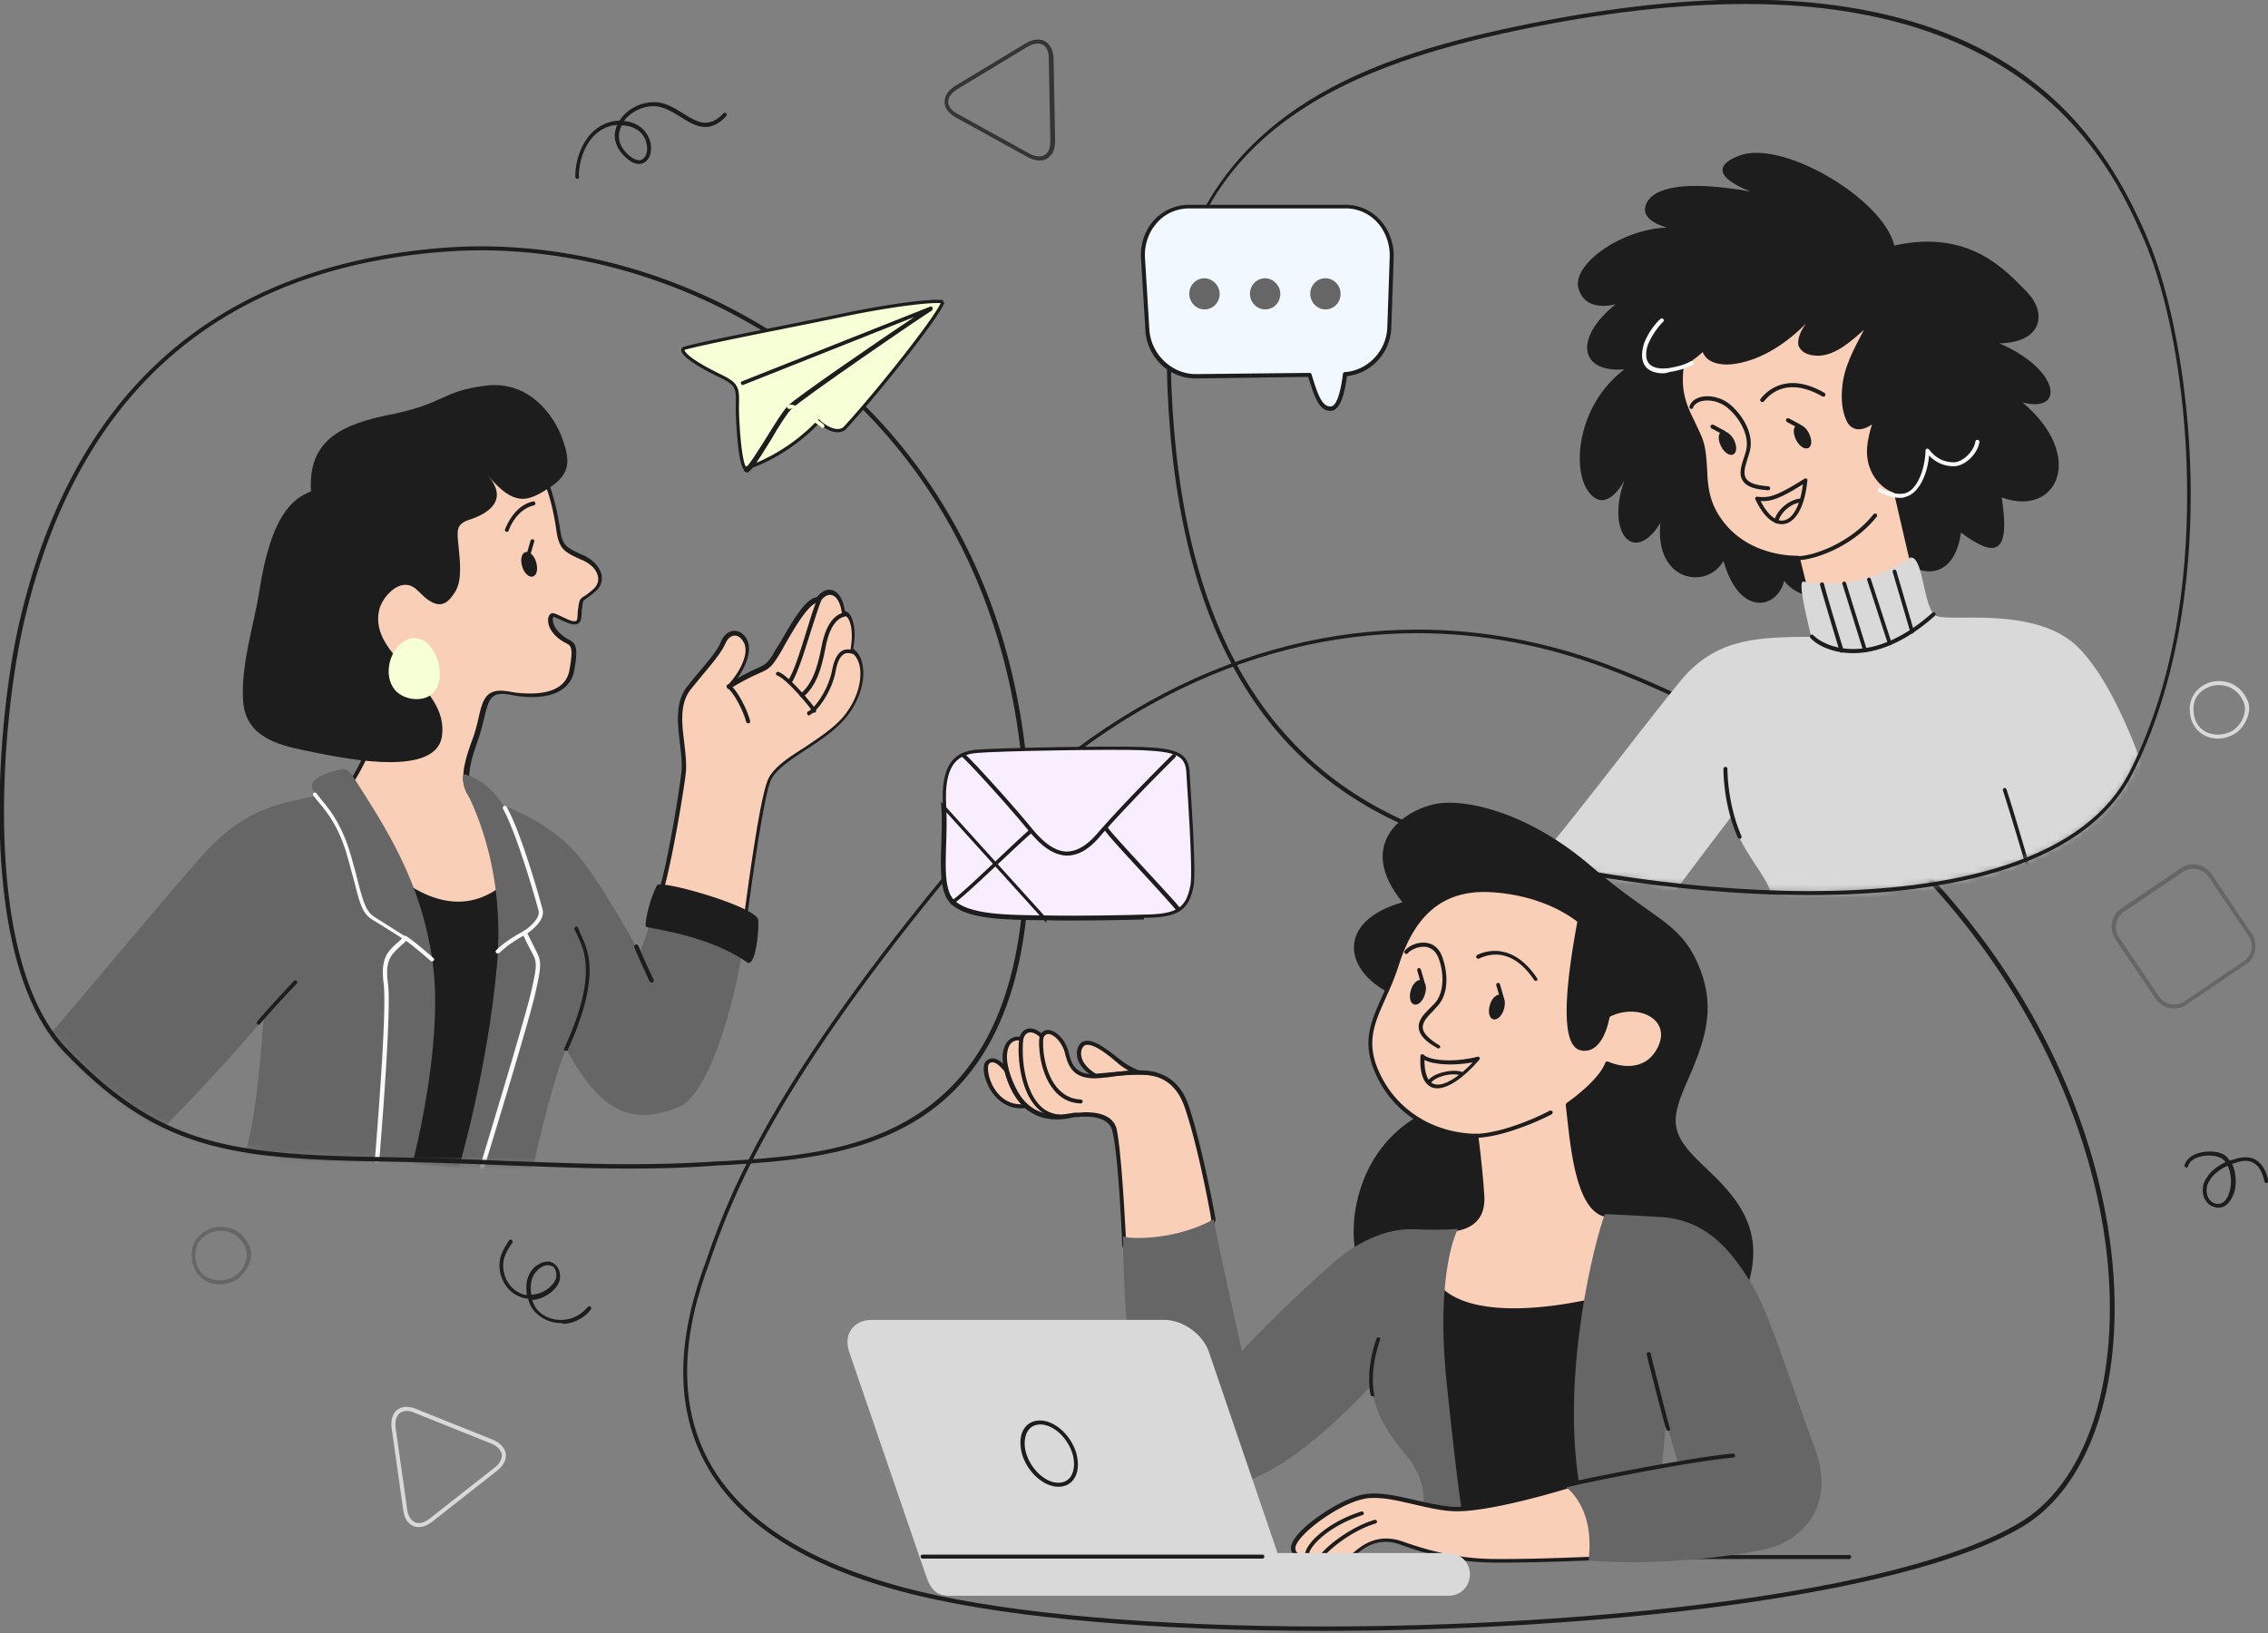 <svg xmlns="http://www.w3.org/2000/svg" width="350" height="252" fill="none"><rect width="100%" height="100%" fill="#808080" stroke="none"/><g clip-path="url(#a)"><path fill="#1D1D1D" d="M342.36 186.367c-.123 0-.308 0-.431-.062-.801-.123-1.417-.677-1.786-1.478-.37-.986-.247-2.218.369-3.019.493-.924 1.664-1.91 2.957-2.465-.246-.308-.554-.616-.985-.739-.863-.369-2.403-.431-3.635.123-.616.308-1.048.678-1.171 1.233-.061.184-.246.246-.369.184-.185-.061-.247-.246-.185-.369.246-.678.739-1.232 1.54-1.602 1.17-.555 2.957-.616 4.128-.185.554.185.985.616 1.293 1.109.247-.062.432-.123.678-.185 1.294-.431 2.465-.431 3.327.062.924.554 1.602 1.602 1.972 3.204.061.184-.062.308-.247.369-.185.062-.308-.061-.37-.246-.308-1.417-.862-2.403-1.663-2.834-.739-.432-1.663-.432-2.834 0-.185.061-.308.061-.493.123.616 1.294.739 3.08.308 4.497-.554 1.479-1.355 2.28-2.403 2.28Zm1.417-6.469c-1.17.493-2.341 1.417-2.772 2.28-.493.677-.616 1.663-.308 2.464.185.431.554.986 1.294 1.109 1.294.246 1.848-1.109 2.033-1.725.431-1.356.308-2.957-.247-4.128ZM86.56 204.172c-1.54 0-2.896-.616-4.005-1.725a4.58 4.58 0 0 1-1.047-2.033c-.8-.062-1.54-.37-2.218-.801-1.17-.801-1.971-2.157-2.156-3.635-.247-1.848.431-3.019 1.417-4.559.123-.123.308-.185.431-.062s.185.308.062.431c-.986 1.479-1.54 2.465-1.356 4.128.185 1.356.863 2.526 1.91 3.266.555.369 1.11.616 1.725.677a6.693 6.693 0 0 1 0-2.218c.308-1.293 1.048-2.279 2.28-2.772.74-.308 1.478-.247 2.033.246.616.493.924 1.417.74 2.403-.309 1.294-1.788 2.526-3.39 2.957-.307.062-.554.124-.862.124.185.616.493 1.17.863 1.601.985 1.048 2.34 1.541 3.82 1.479 1.54-.062 2.895-.801 3.88-1.972.124-.123.309-.184.432-.061s.185.308.062.431a5.741 5.741 0 0 1-4.313 2.218c-.123-.123-.185-.123-.308-.123Zm-2.033-8.933c-.185 0-.431.061-.616.123-1.232.554-1.725 1.602-1.91 2.341a5.984 5.984 0 0 0 0 2.095c.308 0 .554-.062.862-.124 1.356-.308 2.65-1.417 2.958-2.464.123-.739-.062-1.417-.493-1.787-.247-.061-.493-.184-.801-.184ZM89.086 27.6c-.184 0-.308-.122-.308-.307 0-2.65.986-5.237 2.65-6.9 1.17-1.11 2.587-1.726 4.189-1.787 1.232-1.972 3.82-3.142 6.161-2.773 1.355.247 2.526.986 3.635 1.664 2.094 1.294 3.881 2.464 6.222 0a.298.298 0 0 1 .431 0 .297.297 0 0 1 0 .431c-2.649 2.834-4.867 1.479-7.023.123-1.109-.677-2.218-1.355-3.45-1.601-1.91-.308-4.128.616-5.298 2.218 2.464.246 3.696 1.786 4.066 3.265.308 1.355-.062 2.649-.924 3.142-.493.308-1.602.554-3.142-1.047-1.417-1.418-1.787-3.143-1.048-4.744-1.293.061-2.464.616-3.45 1.54-1.54 1.478-2.464 3.943-2.464 6.407.061.247-.062.37-.247.37Zm6.9-8.255s0 .062-.061.062c-.74 1.478-.493 2.957.8 4.25.925.925 1.85 1.295 2.404.925.616-.37.924-1.417.616-2.464-.062-.616-.801-2.65-3.758-2.773Z"/><path fill="#D9D9D9" d="M342.299 113.977c-2.157 0-3.82-1.355-4.251-3.388-.37-1.849.185-3.081.801-3.82a4.597 4.597 0 0 1 3.573-1.664c1.971 0 3.635 1.109 4.436 3.019.369.863.308 1.91-.185 2.958-.493 1.17-1.479 2.156-2.588 2.525-.554.247-1.17.37-1.786.37Zm.123-8.255c-1.232 0-2.403.554-3.142 1.417-.739.862-.924 2.033-.678 3.326.37 1.787 1.787 2.896 3.697 2.896.554 0 1.109-.123 1.602-.308.924-.308 1.786-1.171 2.217-2.218.37-.862.432-1.787.124-2.464-.678-1.664-2.095-2.649-3.82-2.649Z"/><path fill="#666" d="M33.946 198.196c-2.156 0-3.82-1.355-4.25-3.389-.37-1.848.184-3.08.8-3.819a4.595 4.595 0 0 1 3.573-1.664c1.972 0 3.635 1.109 4.436 3.019.37.863.308 1.91-.185 2.957-.554 1.171-1.478 2.157-2.587 2.526a4.41 4.41 0 0 1-1.787.37Zm.123-8.256c-1.232 0-2.402.555-3.142 1.417-.739.863-.924 2.033-.677 3.327.37 1.787 1.786 2.896 3.696 2.896.555 0 1.11-.123 1.602-.308.924-.308 1.787-1.171 2.218-2.218.37-.863.431-1.787.123-2.464-.678-1.664-2.095-2.65-3.82-2.65ZM335.522 155.625c-1.171 0-2.218-.555-2.896-1.541l-6.161-9.118c-.492-.739-.677-1.663-.554-2.587.185-.924.678-1.725 1.479-2.218l9.118-6.161c.554-.37 1.232-.616 1.91-.616 1.17 0 2.218.554 2.895 1.54l6.161 9.118c1.047 1.602.678 3.758-.924 4.806l-9.118 6.161c-.493.431-1.171.616-1.91.616Zm2.957-21.564c-.554 0-1.109.185-1.602.493l-9.118 6.161c-.616.432-1.047 1.048-1.17 1.787a3 3 0 0 0 .431 2.156l6.161 9.118a2.813 2.813 0 0 0 2.341 1.233c.554 0 1.109-.185 1.602-.493l9.118-6.161c1.294-.863 1.663-2.649.739-3.943l-6.161-9.118c-.554-.74-1.417-1.233-2.341-1.233Z"/><path fill="#D9D9D9" d="M64.627 235.655c-1.232 0-2.218-.986-2.403-2.65l-1.787-12.629c-.123-1.048.062-1.91.555-2.526.678-.801 1.91-.986 3.203-.432l11.83 4.744c1.17.493 1.848 1.232 2.032 2.157.124.924-.37 1.848-1.355 2.649l-10.042 7.886c-.616.493-1.355.801-2.033.801Zm-1.848-17.929c-.555 0-.986.185-1.294.555-.37.431-.555 1.17-.432 2.033l1.787 12.63c.185 1.294.863 2.094 1.787 2.094.554 0 1.109-.246 1.663-.677l10.042-7.886c.801-.616 1.171-1.356 1.11-2.033-.124-.678-.678-1.294-1.602-1.664l-11.83-4.744c-.43-.184-.862-.308-1.232-.308Z"/><path fill="#353535" d="M160.43 24.767c-.555 0-1.171-.185-1.787-.493l-11.151-6.16c-1.109-.617-1.725-1.48-1.725-2.403 0-.925.554-1.787 1.663-2.465l10.905-6.592c.616-.37 1.232-.554 1.848-.554 1.417 0 2.341 1.17 2.403 2.895l.246 12.753c0 .986-.246 1.848-.801 2.341-.431.493-.985.678-1.601.678Zm-.309-18.051c-.492 0-.985.185-1.54.493L147.676 13.8c-.862.554-1.355 1.232-1.355 1.91 0 .677.493 1.355 1.417 1.848l11.151 6.16c1.048.555 2.033.555 2.588 0 .431-.43.616-1.108.616-1.91l-.246-12.752c.061-1.417-.617-2.341-1.726-2.341Z"/><path fill="#1D1D1D" d="M204.295 251.672c-25.506 0-47.623-1.91-62.286-5.36-16.696-3.943-27.848-10.781-33.084-20.392-4.436-8.071-4.621-17.99-.616-29.511.123-.431.308-.862.492-1.355 3.142-9.118 8.995-26.061 36.843-59.822 20.207-24.582 46.206-38.075 73.129-38.075 9.919 0 19.777 1.849 29.326 5.422 23.781 8.995 43.681 23.473 57.481 41.832 11.644 15.464 18.914 33.515 20.454 50.889 1.664 18.729-3.696 34.193-13.923 40.292-18.668 11.09-67.585 16.08-107.816 16.08Zm14.417-153.96c-26.739 0-52.553 13.43-72.637 37.828-27.724 33.7-33.577 50.58-36.719 59.637-.185.493-.308.924-.493 1.355-3.943 11.336-3.758 21.071.555 29.018 5.175 9.426 16.141 16.142 32.652 20.085 14.602 3.45 36.719 5.36 62.102 5.36 40.169 0 88.963-4.929 107.507-16.019 10.043-5.976 15.279-21.193 13.616-39.737-2.649-30.004-24.582-72.083-77.566-92.167-9.364-3.512-19.16-5.36-29.017-5.36Z"/><mask id="b" width="159" height="143" x="0" y="38" maskUnits="userSpaceOnUse" style="mask-type:luminance"><path fill="#fff" d="M3.327 96.233c-3.08 13.554-7.147 51.259 6.715 65.737 13.8 14.478 24.274 16.511 47.932 16.942 23.658.432 35.425 1.787 52.86.678 17.374-1.109 44.605-1.725 47.501-41.031 5.236-70.974-48.055-103.688-90.873-99.93C24.582 42.45 9.18 70.666 3.327 96.233Z"/></mask><g mask="url(#b)"><path fill="#FACFB8" d="M83.232 72.33c1.232 2.033 2.218 5.544 2.773 9.487.37 2.711 1.109 3.02 3.82 4.251 2.649 1.233 3.265 3.574 1.848 4.93-2.095 1.909-2.033.862-2.341 3.018-.185 1.417.184 2.587-1.725 1.971-.74-.246-2.342-1.17-2.526-.985-.678.493-.493 2.464 2.094 3.943.924.554 1.725.493.863 4.682-.74 3.696-5.175 4.251-9.611 3.45-4.436-.863-3.512 2.526-5.237 7.27s-2.033 7.455.431 9.426c2.403 2.033 4.375 11.644 4.066 13.985-.246 2.341-8.625 7.208-15.71-.677-3.82-5.36-8.194-15.649-8.194-15.649s4.498-6.284 4.436-12.384c-.062-6.099-2.65-29.079 5.791-35.61 8.44-6.53 18.421-2.71 19.222-1.108Z"/><path fill="#1D1D1D" d="M70.665 141.639c-2.28 0-5.668-.739-8.934-4.436-3.82-5.36-8.194-15.587-8.255-15.71-.062-.123 0-.185.061-.308.062-.061 4.436-6.284 4.375-12.198 0-.863-.062-2.034-.124-3.451-.43-8.686-1.355-26.738 6.038-32.467 4.005-3.08 8.132-3.697 10.905-3.697 4.497 0 8.255 1.663 8.871 2.772 1.171 1.972 2.218 5.484 2.834 9.55.37 2.526.925 2.772 3.45 3.943l.185.061c1.54.74 2.526 1.849 2.773 3.08.123.863-.123 1.726-.801 2.342-.74.678-1.232.986-1.54 1.232-.555.37-.555.37-.678 1.602-.062.247-.062.493-.062.74-.061.985-.123 2.094-2.033 1.478-.308-.123-.74-.308-1.17-.493-.37-.185-.925-.431-1.11-.493-.123.123-.184.37-.123.616.062.74.678 1.848 2.218 2.773.062.061.185.061.247.123.986.554 1.54.986.8 4.867-.492 2.588-2.833 4.005-6.53 4.005a16.78 16.78 0 0 1-3.388-.37c-.431-.062-.801-.123-1.17-.123-1.788 0-2.157 1.109-2.773 3.696a39.682 39.682 0 0 1-.986 3.512c-1.848 5.052-1.787 7.331.308 9.118 2.526 2.095 4.498 11.767 4.19 14.232-.432 1.663-3.574 4.004-7.578 4.004Zm-16.573-20.207c.554 1.293 4.559 10.535 8.07 15.402 3.143 3.45 6.346 4.189 8.503 4.189 3.696 0 6.592-2.156 6.715-3.388.246-2.28-1.725-11.768-4.005-13.677-2.649-2.218-2.218-5.114-.493-9.796.493-1.294.74-2.403.986-3.45.555-2.403.986-4.128 3.389-4.128.37 0 .8.061 1.293.123 1.171.246 2.28.308 3.327.308 2.403 0 5.422-.616 5.977-3.512.677-3.635.246-3.881-.493-4.25-.062-.062-.185-.062-.247-.124-1.54-.862-2.464-2.095-2.526-3.265-.061-.493.123-.986.431-1.17.247-.186.74 0 1.725.492.432.185.801.37 1.11.493.308.123.554.185.8.185.37 0 .432-.123.493-1.047 0-.247 0-.493.062-.801.185-1.417.246-1.602.986-2.034.308-.184.739-.492 1.478-1.17.493-.493.74-1.109.616-1.787-.184-1.047-1.047-1.971-2.402-2.587l-.185-.062c-2.526-1.17-3.389-1.54-3.82-4.374-.555-4.066-1.602-7.455-2.772-9.365-.37-.739-3.697-2.464-8.318-2.464-2.71 0-6.715.616-10.535 3.573-7.146 5.545-6.222 23.35-5.791 31.914.062 1.417.123 2.587.123 3.45 0 5.606-3.82 11.336-4.497 12.322Z"/><path fill="#1D1D1D" d="M57.974 178.913c1.54.677 16.264 1.478 16.264 1.478s6.47-20.639 3.82-44.235c-5.36 4.682-11.398 3.573-17.374-1.355 3.759 11.582 1.972 35.425-2.71 44.112ZM80.584 87.423c.308 1.047 1.047 1.725 1.663 1.54.616-.184.801-1.17.493-2.218-.308-1.047-1.047-1.725-1.663-1.54-.616.185-.801 1.17-.493 2.218Z"/><path fill="#1D1D1D" d="M81.57 85.698h-.062c-.185-.061-.247-.246-.185-.37l.554-1.91c.062-.184.247-.246.37-.184.185.062.246.247.185.37l-.555 1.91c0 .123-.123.184-.308.184Z"/><path fill="#666" d="M66.784 148.601c-1.726-12.692-7.394-21.071-12.384-28.895-.74-1.17-1.478-1.047-1.786-.986-2.403.493-5.052 1.602-4.375 3.081.123.308.37.616.678.986-1.047.184-2.28.492-3.758.8-5.545 1.233-8.995 3.451-12.507 6.901-3.45 3.45-21.132 24.89-25.999 30.311 6.47 12.507 17.559 14.293 17.559 14.293s10.165-10.227 16.511-17.989c-.246 1.54-.986 16.08-3.204 21.748 3.943 2.279 14.91 2.156 20.947 1.909.986.925 4.867.062 4.867.062s5.237-19.099 3.45-32.221Z"/><path fill="#1D1D1D" d="M47.993 75.841c-2.896 1.109-6.161 3.758-7.948 15.217-.863 5.545-2.896 11.46-2.526 17.128.37 5.298 4.929 6.715 9.611 7.639 4.128.801 20.084 4.621 21.07-2.218 1.17-8.009-11.459-12.075-9.672-19.53.37-1.54 1.91-3.388 3.45-3.758 1.971-.431 2.587 1.232 4.128 2.28 1.91 1.293 3.018.554 4.189-1.356 1.047-1.786.678-4.682.493-6.715-.247-2.65-.555-3.635 1.787-4.374 3.141-1.048 5.79-3.142 2.772-6.716 4.005 4.744 6.038 4.005 9.303 1.91 3.265-2.095 3.45-4.004 2.156-7.578-1.232-3.573-5.113-9.118-11.89-8.255-6.777.862-6.1 2.649-14.232 4.374-8.01 1.54-13.184 4.004-12.691 11.952Z"/><path fill="#1D1D1D" d="M78.243 82.064h-.123c-.185-.062-.246-.247-.185-.37.247-.616 1.479-3.697 4.313-4.313.185-.061.308.062.37.247.061.184-.062.308-.247.37-2.526.554-3.697 3.326-3.881 3.88 0 .124-.123.186-.247.186Z"/><path fill="#F9F9F9" d="M58.035 180.576c-.185 0-.308-.185-.308-.308 0-.247.061-.986.184-2.034.493-6.222 1.787-22.672 1.294-26.43-.493-3.943.555-4.928 2.218-6.407.185-.185.431-.37.616-.616-.8-.493-2.895-1.848-4.436-2.773-1.663-.985-2.033-2.402-2.957-6.037-.308-1.109-.616-2.341-1.047-3.82-1.294-4.621-3.204-6.9-4.436-8.379a57.547 57.547 0 0 1-.8-.985c-.124-.124-.063-.309.06-.432.124-.123.309-.061.432.062.185.308.493.616.74.986 1.293 1.54 3.203 3.881 4.558 8.625.432 1.54.801 2.834 1.048 3.881.924 3.512 1.294 4.806 2.71 5.668 1.972 1.232 4.744 3.019 4.806 3.019.062.062.123.123.123.246 0 .124 0 .185-.061.247-.309.308-.617.616-.925.862-1.601 1.479-2.464 2.28-1.971 5.915.493 3.82-.801 20.331-1.294 26.553-.061 1.048-.123 1.787-.185 2.033-.061 0-.185.124-.37.124Z"/><path fill="#666" d="m101.1 140.222-2.341 6.9s-5.545-10.165-9.119-14.601c-3.326-4.189-8.132-6.777-11.952-8.194-2.587-4.251-6.16-4.867-6.16-4.867s-.309.986.246 2.279c.554 1.294 6.284 11.213 4.928 27.047-1.355 15.833-5.914 31.544-5.914 31.544h3.45s0-.062.062-.247c2.587.308 7.886.863 8.07-.308.247-1.54 3.204-14.047 4.99-17.928 5.36 9.919 10.29 11.952 17.498 8.933 5.113-2.156 9.364-19.407 9.919-26.184.123-.123-13.677-4.374-13.677-4.374Z"/><path fill="#F9F9F9" d="M74.238 180.699h-.061c-.185-.062-.247-.247-.185-.37.061-.246 6.9-22.672 7.886-26.923 1.047-4.436.986-4.929.308-6.222a60.483 60.483 0 0 1-1.54-3.081c-.062-.123 0-.308.123-.369.74-.493 2.649-1.972 2.341-3.204-.74-2.772-3.45-12.014-5.422-15.587l-.061-.123a.326.326 0 0 1 .123-.432.326.326 0 0 1 .431.124l.062.123c2.033 3.573 4.744 12.876 5.483 15.71.431 1.664-1.663 3.204-2.341 3.697l1.417 2.834c.8 1.54.74 2.279-.247 6.653-.985 4.313-7.824 26.739-7.947 26.985-.123.062-.246.185-.37.185Z"/><path fill="#1D1D1D" d="M87.361 162.155h-.123c-.185-.061-.246-.246-.123-.431 4.99-10.966 3.142-14.909 2.033-17.25-.185-.432-.37-.74-.493-1.109-.061-.185.062-.308.185-.37.185-.062.308.062.37.185.123.308.246.677.43 1.047 1.171 2.464 3.081 6.592-2.032 17.805 0 .062-.124.123-.247.123ZM100.545 151.62a.34.34 0 0 1-.308-.185s-1.232-2.587-2.34-5.236c-.063-.185 0-.309.184-.432.185-.061.308 0 .431.185 1.11 2.649 2.341 5.175 2.341 5.237.062.123 0 .308-.123.431h-.185Z"/><path fill="#FACFB8" d="M101.962 137.574c1.232-3.943 3.08-14.54 3.512-18.483.431-3.943-1.91-9.426.862-12.938 2.773-3.511 4.498-5.236 5.237-7.023.739-1.725 2.526-2.033 3.45-.246.924 1.725-.493 4.867-2.588 7.023 5.114-3.265 5.545-2.095 7.085-4.621 1.602-2.526 4.683-8.933 6.716-8.748 1.663-2.28 3.573-.986 3.943 2.094.986-.061 1.91 2.28 1.232 5.792 2.403 1.417 2.156 6.592-1.232 10.535-3.45 3.943-9.919 6.284-11.398 9.426-1.417 3.204-3.758 21.81-3.758 21.81l-13.061-4.621Z"/><path fill="#1D1D1D" d="M115.023 142.502h-.123l-13.061-4.621c-.185-.061-.247-.246-.185-.369 1.294-3.943 3.08-14.663 3.512-18.421.123-1.294-.062-2.834-.247-4.436-.369-3.081-.739-6.284 1.109-8.687.863-1.109 1.602-1.971 2.28-2.772 1.478-1.787 2.464-2.958 2.957-4.19.431-1.047 1.232-1.663 2.095-1.663.739 0 1.478.493 1.91 1.355.8 1.54 0 3.943-1.479 5.976a32.944 32.944 0 0 1 2.896-1.478c1.232-.555 1.663-.74 2.525-2.095.309-.555.74-1.294 1.233-2.033 2.094-3.697 4.004-6.777 5.606-6.9.739-.925 1.479-1.17 1.91-1.17 1.232 0 2.156 1.293 2.403 3.264.185.062.431.185.677.432.616.739 1.171 2.587.616 5.421.801.555 1.294 1.417 1.479 2.649.431 2.526-.678 5.792-2.834 8.256-1.602 1.848-3.881 3.327-6.038 4.744-2.341 1.54-4.559 3.019-5.298 4.621-1.355 3.08-3.696 21.563-3.758 21.747a.473.473 0 0 1-.123.247c.061.123 0 .123-.062.123Zm-12.63-5.113 12.384 4.374c.369-2.711 2.402-18.544 3.758-21.502.801-1.786 3.08-3.327 5.545-4.867 2.094-1.417 4.312-2.834 5.914-4.62 2.033-2.342 3.08-5.36 2.711-7.763-.185-1.109-.678-1.91-1.356-2.341-.123-.062-.184-.185-.123-.308.493-2.588.123-4.436-.493-5.114-.123-.123-.246-.246-.431-.246s-.37-.124-.37-.247c-.184-1.786-.924-2.957-1.848-2.957-.493 0-1.047.37-1.54 1.047a.47.47 0 0 1-.246.124c-1.417 0-3.697 3.943-5.176 6.53-.431.801-.862 1.54-1.232 2.095-.986 1.54-1.54 1.786-2.834 2.341-.924.431-2.218.986-4.374 2.341a.377.377 0 0 1-.431-.062c-.124-.123-.062-.308 0-.431 1.91-1.971 3.45-4.99 2.526-6.654-.37-.677-.863-1.047-1.356-1.047-.616 0-1.17.493-1.478 1.232-.555 1.232-1.541 2.465-3.081 4.313-.677.801-1.417 1.725-2.279 2.772-1.725 2.218-1.356 5.237-.986 8.256.185 1.602.37 3.142.246 4.559-.431 3.635-2.218 13.985-3.45 18.175Z"/><path fill="#1D1D1D" d="M115.454 111.636c-.123 0-.246-.123-.308-.246-.431-1.787-2.033-4.683-2.895-5.237-.123-.123-.185-.308-.062-.431.123-.124.308-.185.431-.062 1.109.739 2.711 3.82 3.143 5.606.061.185-.062.308-.247.37h-.062ZM125.62 109.972c-.123 0-.246-.061-.246-.185-.308-.616-4.005-5.052-5.422-5.544-.185-.062-.246-.247-.185-.37.062-.185.247-.246.37-.185 1.602.555 5.421 5.175 5.791 5.853.062.123 0 .308-.123.431h-.185Z"/><path fill="#1D1D1D" d="M124.881 110.404a.34.34 0 0 1-.308-.185c-.062-.185 0-.308.123-.431.986-.431 3.081-3.204 3.697-6.284.308-1.602.801-2.588 1.478-3.019.678-.431 1.417-.246 1.91-.123.185.061.247.246.185.369-.062.185-.246.247-.37.185-.616-.185-1.047-.185-1.417.062-.554.37-.985 1.232-1.232 2.649-.616 3.204-2.834 6.161-4.004 6.715.061.062 0 .062-.062.062ZM123.772 107.631a.473.473 0 0 1-.246-.123.299.299 0 0 1 0-.432c1.848-1.601 2.588-3.881 3.265-7.331.616-3.204 1.849-4.929 3.574-5.237.184-.061.308.062.369.247 0 .184-.061.308-.246.37-1.479.246-2.526 1.848-3.081 4.743-.677 3.574-1.478 5.976-3.45 7.701 0 .062-.061.062-.185.062ZM121.862 105.475c-.061 0-.123 0-.184-.062-.124-.123-.185-.308-.062-.431.924-1.294 2.033-4.99 2.957-7.948.678-2.218 1.294-4.128 1.725-4.929.062-.123.247-.184.432-.123.123.062.184.247.123.431-.37.74-.986 2.711-1.664 4.806-.985 3.142-2.094 6.715-3.019 8.132-.123.062-.184.124-.308.124ZM39.922 158.151c-.062 0-.123 0-.185-.062a.38.38 0 0 1-.062-.431c1.849-2.218 5.668-6.223 5.668-6.284a.297.297 0 0 1 .431 0 .298.298 0 0 1 0 .431c-.061.062-3.82 4.005-5.668 6.222-.061.124-.123.124-.184.124ZM101.407 136.587c-1.232 2.342-1.971 6.038-1.725 6.408.246.308 9.365 1.109 15.649 5.545 1.417.677 1.848-5.915 1.663-6.654-.554-2.033-14.786-6.099-15.587-5.299Z"/><path fill="#F9F9F9" d="M66.66 148.355c-.061 0-.123 0-.185-.062 0 0-2.834-2.464-4.127-3.327-.124-.123-.185-.308-.062-.431s.308-.185.431-.062c1.356.863 4.066 3.266 4.19 3.389a.298.298 0 0 1 0 .431c-.062 0-.185.062-.247.062ZM76.825 147.123c-.061 0-.185 0-.246-.062a.298.298 0 0 1 0-.431c1.17-1.171 2.71-2.095 3.696-2.649.247-.123.431-.247.616-.37.124-.123.308-.062.432.062.123.123.061.308-.062.431-.185.123-.37.246-.616.37-.986.554-2.464 1.478-3.573 2.587-.124 0-.185.062-.247.062Z"/><path fill="#F7FFD7" d="M67.83 103.318c-.307-3.018-2.71-6.16-5.544-4.312-2.465 1.602-3.204 5.853-.986 7.824.986.863 2.526 1.232 3.82.986 2.218-.431 2.957-2.465 2.71-4.498Z"/></g><path fill="#1D1D1D" d="M97.034 180.329c-6.037 0-11.89-.246-18.729-.493-5.853-.246-12.506-.493-20.392-.616-23.104-.431-33.885-2.094-48.178-17.065-13.308-13.986-10.35-50.52-6.777-65.984C11.09 60.87 32.776 41.401 67.4 38.321a81.889 81.889 0 0 1 6.777-.308c22.919 0 45.899 10.042 61.486 26.861 12.014 12.938 25.691 36.165 22.98 73.684-2.834 38.506-29.018 40.108-46.33 41.217l-1.417.061c-4.682.37-9.056.493-13.862.493Zm-22.918-141.7c-2.218 0-4.498.123-6.716.308C33.084 41.956 11.644 61.3 3.635 96.295c-3.511 15.402-6.53 51.628 6.592 65.428 14.109 14.786 24.829 16.388 47.686 16.82 7.886.123 14.54.369 20.392.616 6.839.246 12.692.493 18.668.493 4.744 0 9.118-.124 13.738-.432l1.418-.061c17.127-1.048 43.003-2.65 45.775-40.662 2.156-29.511-5.73-54.832-22.795-73.253-15.464-16.635-38.26-26.615-60.993-26.615Z"/><path fill="#F7FFD7" stroke="#1D1D1D" stroke-width=".5" d="M105.662 53.719c2.756-.73 9.467-2.074 15.738-3.33 3.244-.65 6.371-1.276 8.77-1.781h.001c3.474-.738 7.118-1.353 10.014-1.722 1.448-.184 2.706-.306 3.66-.352.478-.023.875-.027 1.18-.01.228.012.384.036.481.061a2.274 2.274 0 0 1-.185.448c-.212.42-.577 1.013-1.066 1.74-.978 1.452-2.429 3.408-4.076 5.529-3.285 4.229-7.334 9.091-9.915 11.86-.742.487-1.636.291-2.407-.087a6.144 6.144 0 0 1-1.304-.871l-.018-.016-.004-.004h-.001l-.18-.166-.17.176c-4.876 5.059-10.294 6.888-11.196 7.073a.264.264 0 0 1-.079-.084c-.078-.11-.162-.297-.246-.566-.165-.531-.307-1.303-.426-2.2-.238-1.79-.376-4.03-.437-5.72-.01-.55-.004-1.021.002-1.44.003-.223.005-.432.005-.63 0-.556-.022-1.024-.14-1.435-.248-.857-.893-1.39-2.287-2.073h-.001c-2.135-1.03-3.547-1.843-4.464-2.482-.925-.644-1.322-1.094-1.466-1.385-.069-.14-.073-.23-.065-.283a.24.24 0 0 1 .074-.133.488.488 0 0 1 .206-.117h.002Zm9.329 18.55h-.006.006Z"/><path fill="#1D1D1D" d="M115.086 72.822c-.124 0-.247-.062-.308-.246-.062-.185.061-.308.246-.37.431-.185 2.095-2.834 3.327-4.805 1.294-2.095 2.526-4.067 3.265-4.806 1.356-1.355 14.047-10.042 19.469-13.677L114.716 59.39c-.185.062-.308 0-.37-.184-.061-.185 0-.309.185-.37l29.018-11.52c.123-.063.308 0 .37.184.061.123 0 .308-.124.431-.924.493-20.269 13.739-21.686 15.218-.678.677-1.971 2.71-3.142 4.743-2.095 3.389-3.08 4.93-3.697 5.052l-.184-.123Z"/><path fill="#F7FFD7" d="M126.976 66.045c-.061 0-.123 0-.185-.062l-.123-.123c-1.848-1.355-4.189-3.08-4.744-2.772-.123.061-.308 0-.431-.124-.062-.123 0-.308.123-.43.863-.432 2.526.739 5.36 2.833l.123.123c.124.124.185.308.062.432 0 .061-.123.123-.185.123Z"/><path fill="#F8EEFF" stroke="#1D1D1D" stroke-width=".5" d="m161.231 141.762-.454-.004c-5.54-.059-11.441-.121-13.84-2.46-1.671-1.588-1.557-5.045-1.426-9.028.062-1.89.128-3.898.009-5.881l15.711 17.373Zm0 0c5.729.124 13.122-.061 15.279-.123l-15.279.123Zm-10.575-25.811h.001c3.251-.307 20.795-.615 25.595-.431 2.508.124 4.27.295 5.417.846.562.27.966.628 1.238 1.114.273.491.423 1.132.438 1.984v.007c.011.257.053.914.112 1.83.102 1.596.254 3.978.381 6.397.1 1.909.184 3.846.217 5.456.033 1.619.012 2.878-.09 3.45-.365 1.973-.975 3.122-2.074 3.807-1.12.698-2.796.947-5.384.978h-.005c-2.156.062-9.543.247-15.266.124l-.003-.001-.449-.004c-2.698-.029-5.465-.058-7.871-.348-2.554-.308-4.634-.903-5.801-2.041l-.002-.002c-.566-.537-.923-1.322-1.137-2.322-.214-1-.28-2.192-.28-3.519 0-.933.033-1.935.067-2.978.063-1.899.129-3.932.01-5.924-.184-3.093.219-5.122 1.061-6.41.831-1.271 2.118-1.863 3.825-2.013Z"/><path fill="#1D1D1D" d="M164.68 132.028h-.061c-2.465-.061-4.436-2.095-5.915-3.881-2.711-3.327-8.81-10.104-10.288-11.398a.377.377 0 0 1-.062-.431.38.38 0 0 1 .431-.062c1.479 1.294 7.64 8.133 10.35 11.46 1.356 1.663 3.266 3.634 5.422 3.696 1.602 0 3.204-.924 4.867-2.896 4.621-5.298 11.459-12.013 11.521-12.075a.298.298 0 0 1 .431 0 .296.296 0 0 1 0 .431c-.061.062-6.9 6.777-11.521 12.076-1.725 2.094-3.45 3.08-5.175 3.08Z"/><path fill="#1D1D1D" d="M146.938 139.607c-.124 0-.247-.062-.247-.185-.061-.123 0-.308.123-.431.801-.37 4.867-4.251 7.886-7.085 2.465-2.342 3.882-3.635 4.19-3.882a.326.326 0 0 1 .431.123.325.325 0 0 1-.123.432c-.308.184-2.157 1.91-4.128 3.758-4.066 3.82-7.208 6.777-8.009 7.146-.062.124-.123.124-.123.124ZM181.746 140.592c-.123 0-.185-.062-.247-.123-.184-.308-2.464-2.834-4.682-5.237-2.957-3.204-5.976-6.469-6.407-7.208a.324.324 0 0 1 .123-.431.324.324 0 0 1 .431.123c.432.677 3.574 4.066 6.346 7.085 2.834 3.08 4.559 4.928 4.806 5.36a.325.325 0 0 1-.124.431h-.246Z"/><mask id="c" width="158" height="138" x="180" y="0" maskUnits="userSpaceOnUse" style="mask-type:luminance"><path fill="#fff" d="M234.115 4.374c-21.502 4.56-55.202 13.924-53.662 54.956 1.541 41.031 17.312 62.224 43.681 70.418 26.369 8.194 91.058 16.635 104.797-10.658 13.739-27.293 9.179-66.291 2.094-82.494-7.085-16.142-24.273-47.5-96.91-32.222Z"/></mask><g mask="url(#c)"><path fill="#1D1D1D" d="M292.335 37.89c-1.725-7.209-17.312-16.45-23.965-13.862-6.654 2.587 1.848 5.545 1.848 5.545-10.289-1.849-15.218-.617-16.203 1.971-1.048 2.588 3.265 3.573 3.265 3.573-6.962.185-14.786 5.668-13.677 9.426 1.109 3.82 5.729 2.403 5.729 2.403-6.592 5.299-5.483 10.659 1.356 10.042-7.208 5.422-8.256 15.403-5.483 18.976 2.772 3.573 5.483-1.848 5.483-1.848-2.896 8.009 1.417 13.246 5.545 6.592-.925 9.118 7.208 10.35 9.734 5.853 2.464 8.748 8.317 7.393 9.364 3.08 3.204 4.005 9.427 2.65 10.659-1.663 3.511 4.128 6.592.37 6.284-2.834 3.573 4.19 9.241 4.744 10.35-2.958 5.114 3.82 7.701 3.697 6.284-5.421 8.564 3.142 13.061-6.407 3.204-14.663 6.592 1.725 5.853-5.052-3.573-9.118 6.653-.123 7.454-4.682 4.189-8.01-3.204-3.203-8.749-9.672-20.393-7.084Z"/><path fill="#FACFB8" d="M259.682 55.449c-.985 6.037.801 7.824 2.588 12.014 1.787 4.25-.739 8.686 4.066 13.985 4.436 4.928 11.09 4.62 11.09 4.62l1.91 7.701 16.388-4.25-3.574-15.464s3.327-1.849 2.341-8.44c-.985-6.593-1.109-22.858-17.065-20.393-15.957 2.526-16.265 5.421-17.744 10.227Z"/><path fill="#1D1D1D" d="M279.336 94.077c-.062 0-.124 0-.185-.061-.062-.062-.123-.124-.123-.185l-1.849-7.455c-1.17 0-7.085-.246-11.089-4.744-3.081-3.388-3.204-6.53-3.327-9.303-.062-1.663-.123-3.203-.801-4.744-.37-.8-.678-1.54-1.047-2.218-1.356-2.834-2.403-5.052-1.541-9.98l.124-.493c1.417-4.682 2.218-7.455 17.805-9.858a18.964 18.964 0 0 1 3.142-.246c11.705 0 13.122 11.644 13.985 18.606.123.862.185 1.602.308 2.28.862 5.852-1.54 8.07-2.28 8.625l3.512 15.217c.062.185-.062.308-.246.37l-16.388 4.25v-.06Zm-1.91-8.317c.123 0 .246.123.308.246l1.848 7.393 15.772-4.066-3.512-15.156c0-.123.062-.246.123-.37 0 0 3.143-1.847 2.157-8.07-.123-.678-.185-1.479-.308-2.28-.801-6.776-2.157-18.113-13.369-18.113-.924 0-1.972.062-3.019.247-15.218 2.341-16.019 4.99-17.312 9.426l-.124.493c-.8 4.682.185 6.777 1.541 9.55.308.677.677 1.416 1.047 2.279.678 1.602.739 3.265.863 4.99.123 2.773.246 5.668 3.142 8.934 3.881 4.312 9.549 4.497 10.658 4.497h.185Z"/><path fill="#1D1D1D" d="M298.25 60.069c-.555-3.389-1.232-6.53-2.957-9.55-1.048-1.848-2.033-3.758-3.82-4.99-5.114-3.45-11.952-3.265-17.744-2.033-4.62.924-9.734 2.587-13.245 5.73-1.171 1.047-5.976 5.852-2.896 7.208 1.848.8 3.82-.924 5.175-2.095.062.185.185.37.308.555.924 1.355 3.204 1.54 4.806 1.232 4.004-.616 7.886-3.204 10.781-6.161-.616.924-1.355 2.156-1.109 3.388.616 1.356 1.972 1.54 3.204 1.54 2.587-.123 5.052-2.34 6.9-4.004-1.54 2.957-3.204 5.853-3.388 9.241-.124 1.54 0 3.204.616 4.621.739 1.848 2.464 1.848 4.004.74-.739 2.464-1.232 4.805-.123 7.208.616 1.478 2.649 3.942 5.483 3.45 2.28-.432 2.649-5.73 3.512-7.517 1.54-3.327 1.109-4.805.493-8.563Z"/><path fill="#F9F9F9" d="M256.603 57.604c-1.356 0-2.711-.493-3.081-1.91-.246-.8-.062-1.787.123-2.464.37-1.294 1.541-3.08 2.588-4.005a.298.298 0 0 1 .431 0 .298.298 0 0 1 0 .431c-.924.863-2.033 2.588-2.403 3.697-.184.554-.308 1.417-.123 2.095.493 1.725 2.896 1.417 3.389 1.355 1.478-.246 2.526-.554 3.388-1.047.123-.062.308 0 .431.123.062.123 0 .308-.123.431-.924.493-2.094.863-3.635 1.11a2.553 2.553 0 0 1-.985.184Z"/><path fill="#1D1D1D" d="M272.867 75.656c-2.033-.123-3.327-.554-3.881-1.417-.74-1.047-.247-2.464.185-3.758.061-.246.184-.493.246-.801.678-2.28-.863-5.052-2.649-6.592-1.356-1.232-3.142-1.479-4.251-1.17-.616.184-1.109.554-1.232.985-.062.185-.185.247-.37.185s-.246-.246-.185-.37c.185-.678.801-1.17 1.602-1.417 1.294-.37 3.265-.123 4.867 1.294 1.972 1.787 3.573 4.682 2.772 7.27-.061.246-.184.554-.246.8-.37 1.171-.801 2.403-.246 3.204.431.678 1.601 1.048 3.388 1.171.185 0 .308.185.308.308 0 .185-.123.308-.308.308ZM271.943 62.04c-.062 0-.124 0-.185-.061-.124-.123-.185-.308-.062-.431 1.047-1.356 4.189-4.19 9.857-.925.124.062.185.247.124.432-.062.123-.247.185-.432.123-5.051-2.896-7.885-.74-9.056.8-.062.063-.185.063-.246.063ZM279.151 66.846c.493.985.493 1.971-.061 2.28-.555.307-1.417-.247-1.91-1.233-.493-.986-.493-1.972.061-2.28.555-.308 1.417.247 1.91 1.233Z"/><path fill="#1D1D1D" d="M277.611 66.106c-.062 0-.123 0-.123-.061l-1.725-.924c-.124-.062-.185-.247-.124-.432.062-.123.247-.184.432-.123l1.725.924c.123.062.185.247.123.432-.123.123-.185.184-.308.184ZM267.568 67.831c.493.986.493 1.972-.061 2.28-.555.308-1.417-.247-1.91-1.233-.493-.985-.493-1.971.061-2.28.493-.245 1.356.247 1.91 1.233Z"/><path fill="#1D1D1D" d="M265.966 67.093c-.061 0-.123 0-.123-.062l-1.725-.924c-.123-.062-.185-.246-.123-.431.061-.124.246-.185.431-.124l1.725.925c.123.061.185.246.123.43a.337.337 0 0 1-.308.186ZM274.962 80.893c-1.479 0-2.896-1.356-4.066-3.82-.062-.123-.062-.246 0-.308a.47.47 0 0 1 .308-.123c.308.062.616.062.986.062 1.17 0 2.587-.493 6.284-2.835.123-.061.246-.061.308 0 .123.062.185.185.123.308-.37 4.128-1.91 6.716-3.943 6.716Zm-3.265-3.573c.985 1.91 2.156 3.018 3.265 3.018 1.602 0 2.834-2.156 3.265-5.606-3.881 2.464-5.175 2.65-6.53 2.588Z"/><path fill="#1D1D1D" d="M274.099 80.708h-.062c-.184-.061-.246-.185-.246-.37.554-1.97 2.772-3.45 4.189-3.388.185 0 .308.185.308.308 0 .185-.123.308-.308.308-1.232-.061-3.142 1.294-3.573 2.957-.062.062-.185.185-.308.185Z"/><path fill="#D9D9D9" d="M237.011 133.014c2.895-2.834 16.881-21.317 22.302-27.909 5.422-6.592 11.706-6.777 20.208-6.838-2.095-8.44-1.54-8.626-1.109-8.502.431.061 8.379 1.848 16.326-3.697 2.095-.554 2.033 7.886 4.005 8.933 2.033 1.11 15.402-1.663 21.994 4.93 6.592 6.591 11.213 22.24 11.213 22.24-3.573 5.791-28.032 23.904-58.713 15.525-.616-2.587-4.744-6.592-6.038-11.705a1126.523 1126.523 0 0 0-8.872 11.767s-16.326-1.047-21.316-4.744Z"/><path fill="#1D1D1D" d="M285.99 100.792c-3.388 0-5.729-1.355-6.592-2.34a.298.298 0 0 1 0-.432.297.297 0 0 1 .431 0c1.725 1.787 8.81 5.052 18.36-3.45a.297.297 0 0 1 .431 0 .298.298 0 0 1 0 .431c-4.929 4.436-9.303 5.791-12.63 5.791Z"/><path fill="#1D1D1D" d="M284.203 100.73c-.123 0-.246-.061-.308-.246-.123-.37-2.711-8.995-3.019-10.227-.061-.185.062-.308.247-.37.185-.061.308.062.369.247.247 1.17 2.958 10.103 3.019 10.165.062.185-.061.308-.185.37-.061.061-.061.061-.123.061ZM287.838 100.669c-.124 0-.247-.061-.308-.246l-3.204-10.289c-.062-.185.062-.308.185-.37.185-.061.308.062.369.185l3.204 10.289c.062.185-.062.308-.185.37 0 .061 0 .061-.061.061ZM291.658 99.56a.34.34 0 0 1-.308-.185l-3.204-9.857c-.061-.185.062-.308.185-.37.185-.061.308.062.37.185l3.203 9.858c.062.184-.061.308-.184.37h-.062ZM295.107 97.773c-.123 0-.246-.061-.308-.246l-2.71-9.242c-.062-.184.061-.308.184-.37.185-.06.309.062.37.186l2.711 9.241c.062.185-.062.308-.185.37 0 .061-.062.061-.062.061ZM277.488 86.437h-.123c-.185 0-.308-.123-.308-.308s.123-.308.308-.308c2.156.062 8.07-1.848 11.767-6.469a.38.38 0 0 1 .431-.062.38.38 0 0 1 .062.432c-3.758 4.744-9.796 6.715-12.137 6.715ZM268.493 129.44a.337.337 0 0 1-.308-.185c-2.033-4.62-2.218-9.241-2.218-10.596 0-.185.123-.308.308-.308s.308.123.308.308c0 .924.123 5.668 2.156 10.35.062.185 0 .308-.185.431h-.061ZM313.345 135.293c-.124 0-.247-.061-.308-.246 0-.123-2.773-9.488-3.943-13.061-.062-.185.061-.308.184-.37.185-.062.308.062.37.185 1.171 3.573 3.881 12.938 3.943 13.061.062.185-.062.308-.185.37 0 .061 0 .061-.061.061Z"/><path fill="#F9F9F9" d="M293.198 76.826c-.986 0-2.033-.308-3.265-.924-.124-.061-.185-.246-.124-.431.062-.123.247-.185.432-.123 1.417.739 2.649.985 3.635.8 2.279-.492 3.265-4.558 3.265-6.592 0-.123.061-.246.185-.308.123-.061.246 0 .369.124 1.048 1.355 2.28 1.971 3.882 1.971 1.54-.123 3.08-1.848 3.265-3.204 0-.184.185-.308.37-.246.184 0 .308.185.246.37-.246 1.602-1.972 3.573-3.881 3.696-1.541 0-2.834-.554-3.882-1.663-.185 2.526-1.417 5.853-3.696 6.407-.247.123-.555.123-.801.123Z"/></g><path fill="#1D1D1D" d="M279.274 138.127c-.062 0-.062 0 0 0-21.748 0-43.311-4.312-55.202-8.009-28.093-8.748-42.448-31.852-43.927-70.727-.678-18.051 5.483-31.975 18.298-41.463 10.597-7.824 23.966-11.397 35.61-13.862 12.938-2.71 24.828-4.128 35.302-4.128 18.975 0 34.193 4.498 45.159 13.308 9.057 7.27 13.739 16.265 16.758 23.226 3.881 8.934 6.469 23.166 6.777 37.212.246 12.199-1.109 30.065-8.872 45.529-7.824 15.649-31.482 18.914-49.903 18.914ZM269.355.617c-10.474 0-22.303 1.355-35.179 4.065-27.231 5.73-54.832 16.696-53.415 54.647 1.479 38.568 15.649 61.486 43.496 70.173 12.753 4.005 34.747 8.009 55.017 8.009 18.298 0 41.709-3.204 49.41-18.483 7.763-15.402 9.057-33.084 8.81-45.282-.246-13.924-2.834-28.094-6.715-36.965C326.405 26.923 314.945.616 269.355.616Z"/><path fill="#F2F8FF" d="M207.684 31.913h-24.151c-4.189 0-7.393 3.635-7.147 7.948l.678 11.09c.247 4.065 3.635 7.207 7.578 7.146l17.497-.247c.924 2.711 1.602 5.36 3.327 5.237 1.232-.123 1.786-2.772 2.156-5.298 3.635-.247 6.654-3.327 6.839-7.208l.369-10.844c.062-4.312-3.08-7.824-7.146-7.824Z"/><path fill="#1D1D1D" d="M205.281 63.396c-1.725 0-2.402-2.157-3.203-4.621a7.356 7.356 0 0 1-.185-.616l-17.374.246c-4.128 0-7.516-3.265-7.763-7.454l-.677-11.09c-.124-2.218.616-4.436 2.094-5.976a7.36 7.36 0 0 1 5.36-2.28h24.151c1.972 0 3.82.801 5.175 2.218 1.479 1.54 2.28 3.697 2.218 5.915l-.37 10.843c-.123 3.881-3.142 7.085-6.838 7.455-.37 2.71-.986 5.175-2.403 5.36h-.185Zm-3.203-5.853a.34.34 0 0 1 .308.185c.061.246.184.554.246.8.739 2.342 1.417 4.313 2.773 4.19 1.17-.123 1.663-3.697 1.848-5.052 0-.123.123-.246.308-.246 3.512-.247 6.407-3.266 6.53-6.9l.37-10.844c.062-2.033-.678-4.066-2.033-5.483a6.572 6.572 0 0 0-4.744-2.033h-24.151c-1.848 0-3.635.74-4.867 2.095-1.355 1.417-2.094 3.45-1.971 5.544l.677 11.09c.247 3.758 3.451 6.839 7.147 6.839h.123l17.436-.185Z"/><path fill="#666" d="M188.215 45.344c0 1.355-1.047 2.403-2.341 2.403-1.293 0-2.341-1.11-2.341-2.403 0-1.355 1.048-2.403 2.341-2.403 1.233 0 2.341 1.11 2.341 2.403ZM197.58 45.344c0 1.355-1.048 2.403-2.341 2.403-1.294 0-2.342-1.11-2.342-2.403 0-1.355 1.048-2.403 2.342-2.403 1.232 0 2.341 1.11 2.341 2.403ZM206.883 45.344c0 1.355-1.047 2.403-2.341 2.403-1.293 0-2.341-1.11-2.341-2.403 0-1.355 1.048-2.403 2.341-2.403 1.294 0 2.341 1.11 2.341 2.403Z"/><path fill="#1D1D1D" d="M285.373 240.583h-23.966c-.185 0-.308-.123-.308-.308s.123-.308.308-.308h23.966c.184 0 .308.123.308.308 0 .123-.124.308-.308.308ZM214.522 153.283c-7.085-3.45-8.44-11.09 1.91-14.047-7.27-8.933.062-14.108 4.991-15.156 4.928-.986 14.724 1.479 24.15 9.611 9.426 8.133 13.554 8.502 16.388 14.91 2.834 6.345 1.479 11.274-1.355 17.743-2.834 6.407-3.204 8.44 2.341 13.615 5.545 5.176 10.042 10.351 6.161 20.147-3.82 9.795-49.842 6.16-51.998-.493-2.156-6.716 3.019-31.174 3.019-31.174l-5.607-15.156Z"/><path fill="#1D1D1D" d="M209.224 193.329c-1.109-4.744.185-15.71 9.672-21.132 6.962-3.943 10.597 1.602 10.597 1.602l1.109 18.298s-19.037 1.293-21.378 1.232Z"/><path fill="#FACFB8" d="M155.748 165.79c-.863-1.171-2.095-2.773-3.266-1.91-1.17.862.678 7.639 5.915 6.777-1.356-1.972-2.649-4.867-2.649-4.867Z"/><path fill="#1D1D1D" d="M157.534 171.026c-2.957 0-4.744-2.402-5.422-4.436-.369-1.047-.493-2.464.185-2.957.246-.185.555-.308.863-.308 1.047 0 1.971 1.109 2.834 2.28.061.061 1.355 2.895 2.71 4.867.062.061.062.185 0 .308-.061.123-.123.185-.246.185-.308.061-.616.061-.924.061Zm-4.374-7.085a.7.7 0 0 0-.493.185c-.247.185-.308 1.047.061 2.28.616 1.971 2.218 4.004 4.806 4.004h.369c-1.232-1.971-2.402-4.436-2.402-4.497-.493-.555-1.479-1.972-2.341-1.972Z"/><path fill="#FACFB8" d="M170.533 166.59c-2.834-.924-4.682-3.203-3.758-4.99.924-1.848 3.943.616 6.038 2.279 2.095 1.664 4.066 2.034 4.066 2.034s-3.08 1.478-6.346.677Z"/><path fill="#1D1D1D" d="M172.505 167.145c-.74 0-1.417-.062-2.095-.247-1.91-.616-3.45-1.848-4.005-3.203-.308-.801-.308-1.602.062-2.28.247-.554.739-.801 1.355-.801 1.417 0 3.451 1.664 5.114 2.957 2.033 1.602 4.005 1.972 4.005 1.972.123 0 .246.123.246.246a.338.338 0 0 1-.185.308c-.061.062-2.033 1.048-4.497 1.048Zm-4.683-5.915c-.369 0-.616.185-.8.493-.247.555-.247 1.109 0 1.787.492 1.17 1.848 2.279 3.573 2.834.616.123 1.232.246 1.91.246 1.417 0 2.649-.369 3.388-.616-.801-.246-2.033-.801-3.327-1.848-1.478-1.294-3.511-2.896-4.744-2.896Z"/><path fill="#FACFB8" d="M173.491 192.219c-.246-4.929-.801-14.725-1.54-17.805-.801-3.142-5.668-2.218-6.038-2.341-.308-.123-6.407 2.218-9.426-3.881-3.019-6.1-.616-8.379 1.109-7.763.616-2.033 2.279-1.417 3.204-.431.862-1.725 3.265.061 3.819 2.341.616 2.279 1.171 4.251 5.853 3.696 4.682-.616 10.474-1.91 12.692 4.867 2.279 6.777 4.066 17.312 4.066 17.312s-.863 6.593-13.739 4.005Z"/><path fill="#1D1D1D" d="M178.851 193.143c-1.602 0-3.45-.184-5.422-.616-.123 0-.246-.123-.246-.308-.123-3.327-.678-14.416-1.541-17.743-.369-1.417-1.786-2.156-4.189-2.156-.37 0-.739 0-.986.061h-.554c-.062 0-.185.062-.37.062-.493.123-1.417.308-2.464.308-3.081 0-5.422-1.54-6.9-4.436-2.095-4.251-1.479-6.346-.924-7.27.492-.801 1.293-1.17 2.094-1.047.431-1.109 1.171-1.294 1.602-1.294.555 0 1.171.247 1.725.739a1.316 1.316 0 0 1 1.047-.492c1.233 0 2.711 1.54 3.143 3.265.492 1.91.924 3.573 4.066 3.573.431 0 .924-.061 1.478-.123.37-.062.678-.062 1.048-.123 1.355-.185 2.772-.37 4.189-.37 2.526 0 6.161.555 7.824 5.545 2.218 6.715 4.067 17.25 4.128 17.374v.123c-.061 0-.801 4.928-8.748 4.928Zm-5.052-1.17c1.848.37 3.573.554 5.052.554 7.023 0 8.009-3.943 8.07-4.374-.123-.801-1.909-10.781-4.066-17.189-1.54-4.559-4.682-5.175-7.208-5.175-1.355 0-2.772.185-4.128.37-.369.061-.677.123-1.047.123-.555.062-1.109.123-1.54.123-3.574 0-4.128-2.156-4.621-4.004-.431-1.602-1.725-2.834-2.526-2.834-.308 0-.554.184-.739.492-.062.124-.123.185-.247.185-.123 0-.184 0-.246-.123-.493-.493-1.047-.801-1.54-.801-.555 0-.924.37-1.109 1.109 0 .062-.062.123-.185.185a.187.187 0 0 1-.247 0c-.616-.185-1.293.062-1.663.678-.37.616-1.047 2.526.986 6.653 1.355 2.711 3.45 4.067 6.345 4.067.986 0 1.849-.185 2.342-.247.246-.061.369-.061.492-.061h.493c.247 0 .616-.062 1.048-.062 2.71 0 4.374.862 4.805 2.588.74 3.45 1.294 14.17 1.479 17.743Z"/><path fill="#1D1D1D" d="M158.89 171.457c-.062 0-.124 0-.185-.061-1.91-1.479-3.142-3.635-3.758-6.469-.062-.185.061-.308.246-.37s.308.062.37.246c.554 2.711 1.725 4.744 3.511 6.161.124.124.185.308.062.432-.123 0-.185.061-.246.061ZM166.775 170.287c-1.725-.062-3.142-.801-4.251-2.218-2.095-2.649-2.341-6.9-2.095-8.194.062-.185.185-.308.37-.247.185.062.247.185.247.37-.247 1.232 0 5.237 1.971 7.701.986 1.232 2.218 1.91 3.758 1.972.185 0 .308.123.308.308 0 .184-.185.308-.308.308ZM163.51 172.566c-1.663-.123-2.957-.862-4.004-2.217-2.465-3.204-2.465-8.749-2.218-9.981 0-.185.185-.308.369-.247.185 0 .308.185.247.37-.185 1.232-.247 6.469 2.095 9.55.924 1.232 2.094 1.848 3.573 1.971.185 0 .308.185.308.308-.062.123-.247.246-.37.246ZM221.422 197.765c2.772 1.232 10.781 4.066 25.321.431-.493 10.042-1.478 31.174-1.478 31.174s-12.137 6.839-20.208 4.005c-2.28-3.882-3.635-35.61-3.635-35.61Z"/><path fill="#FACFB8" d="M223.948 189.817c2.403-.308 5.052-1.233 4.805-5.299-.246-4.066-.924-9.303-.924-9.303-6.284-.061-12.445-3.327-15.279-9.796-2.834-6.407.924-9.795 3.019-16.449 2.095-6.716 6.038-12.199 14.786-11.644 8.749.554 13.431 4.744 13.431 4.744-1.479 7.886-3.019 18.975.246 19.653 3.266.678 4.067-5.114 4.067-5.114 4.928-2.402 10.103.555 8.132 4.867-2.403 5.237-8.194 2.588-8.194 2.588-1.171 3.019-6.099 6.346-6.099 6.346.739 6.161 1.478 16.449 6.161 17.004-1.91 9.796-2.896 13.369-2.896 13.369s-16.819 4.066-22.919-1.91c.247-2.033 1.664-9.056 1.664-9.056Z"/><path fill="#1D1D1D" d="M233.682 202.508c-5.483 0-9.364-1.109-11.644-3.389-.061-.061-.123-.184-.061-.246.246-2.095 1.601-8.872 1.663-9.118 0-.123.123-.247.246-.247 2.342-.308 4.744-1.17 4.498-4.928-.185-3.45-.739-7.886-.863-8.995-6.838-.185-12.691-4.005-15.279-9.981-2.094-4.744-.739-7.824.986-11.705.678-1.541 1.417-3.143 1.972-4.991 2.649-8.502 7.577-12.322 15.094-11.829 8.81.616 13.43 4.683 13.615 4.867a.47.47 0 0 1 .124.308c-2.28 11.768-2.28 18.853 0 19.284.123.062.308.062.431.062 2.526 0 3.265-4.867 3.265-4.867 0-.124.062-.185.185-.247 1.232-.616 2.526-.924 3.758-.924 2.033 0 3.82.801 4.682 2.218.74 1.109.74 2.526.124 3.943-1.294 2.834-3.574 3.45-5.237 3.45-1.356 0-2.526-.37-3.081-.616-1.232 2.711-5.113 5.483-5.914 6.099l.185 1.479c.677 6.161 1.663 14.601 5.729 15.094.062 0 .185.062.185.123.062.062.062.185.062.247-1.91 9.672-2.896 13.307-2.957 13.369 0 .123-.124.185-.247.246 0-.061-5.668 1.294-11.521 1.294Zm-11.089-3.697c2.156 2.033 5.914 3.081 11.089 3.081 5.237 0 10.227-1.109 11.213-1.294.247-.801 1.171-4.559 2.834-12.815-4.251-.924-5.237-9.364-5.914-15.587l-.185-1.663c0-.123.061-.247.123-.308.062-.062 4.867-3.327 5.976-6.223 0-.061.123-.123.185-.184.062-.062.185 0 .246 0 0 0 1.417.677 3.081.677 2.156 0 3.758-1.047 4.682-3.08.555-1.232.555-2.403-.062-3.389-.739-1.17-2.341-1.91-4.127-1.91-1.109 0-2.28.247-3.327.801-.185.924-1.048 5.237-3.882 5.237-.184 0-.369 0-.554-.062-2.772-.554-2.896-7.208-.555-19.838-.8-.677-5.36-4.066-13.122-4.559-7.27-.492-11.891 3.142-14.478 11.398-.616 1.91-1.356 3.573-2.033 5.052-1.664 3.758-3.019 6.715-.986 11.213 2.587 5.853 8.317 9.488 15.032 9.611.124 0 .308.123.308.246 0 .062.678 5.299.925 9.303.246 4.19-2.588 5.237-4.868 5.545-.246 1.17-1.355 6.777-1.601 8.748Z"/><path fill="#1D1D1D" d="M221.915 161.785c-.062 0-.123 0-.123-.062-1.787-.986-2.711-1.972-2.834-3.019-.185-1.294.862-2.279 1.848-3.265l.554-.555c1.602-1.725 1.479-4.867.617-7.085-.37-.924-.986-1.478-1.849-1.663-1.109-.185-2.341.37-2.895.986a.299.299 0 0 1-.432 0 .299.299 0 0 1 0-.432c.678-.801 2.095-1.417 3.45-1.17.74.123 1.726.616 2.28 2.033.924 2.464 1.109 5.791-.739 7.763-.185.184-.37.369-.555.616-.862.862-1.786 1.786-1.663 2.772.123.801.986 1.664 2.526 2.588.123.061.185.246.123.431-.062 0-.185.062-.308.062ZM237.01 151.373c-.124 0-.185-.061-.247-.123-3.265-4.867-6.715-4.189-8.502-3.327-.123.062-.308 0-.431-.123-.062-.123 0-.308.123-.431 1.54-.74 5.606-1.849 9.241 3.573.124.123.062.308-.061.431 0-.061-.062 0-.123 0ZM232.081 155.747c-.308 1.048-1.047 1.725-1.663 1.541-.617-.185-.801-1.171-.493-2.218.308-1.048 1.047-1.725 1.663-1.541.616.185.801 1.171.493 2.218Z"/><path fill="#1D1D1D" d="M231.773 154.207c-.123 0-.246-.061-.308-.246l-.554-1.91c-.062-.185.062-.308.185-.37.185-.061.308.062.369.185l.555 1.91c.061.185-.062.308-.185.37l-.062.061ZM219.883 153.468c-.308 1.047-1.048 1.725-1.664 1.54-.616-.185-.801-1.17-.493-2.218.308-1.047 1.048-1.725 1.664-1.54.616.185.862 1.171.493 2.218Z"/><path fill="#1D1D1D" d="M219.574 151.927c-.123 0-.246-.061-.308-.246l-.554-1.91c-.062-.185.061-.308.185-.37.184-.061.308.062.369.185l.555 1.91c.061.185-.062.308-.185.37 0 .061-.062.061-.062.061ZM221.793 167.946c-.678 0-1.171-.247-1.602-.678-.74-.801-1.109-2.218-.986-4.312 0-.124.062-.247.185-.247.123-.061.246 0 .308.062.431.431 1.725.862 3.943.862 1.355 0 2.895-.185 4.374-.554.123-.062.247 0 .308.123.062.123.062.246-.061.37-2.403 2.772-4.744 4.374-6.469 4.374Zm-1.972-4.374c0 1.601.308 2.71.863 3.327 1.17 1.232 3.758 0 6.592-2.958-3.019.555-6.038.37-7.455-.369Z"/><path fill="#1D1D1D" d="M220.499 167.392c-.061 0-.123 0-.123-.062-.123-.062-.185-.246-.123-.431.739-1.232 3.696-2.033 5.421-1.479.185.062.247.247.185.37-.062.185-.246.246-.37.185-1.601-.555-4.127.246-4.682 1.17-.061.185-.185.247-.308.247ZM227.645 175.586c-.185 0-.37-.124-.37-.308 0-.185.124-.308.308-.308h.062c3.142 0 8.132-1.787 11.521-3.574.123-.061.308 0 .431.123.062.124 0 .309-.123.432-3.45 1.786-8.564 3.635-11.829 3.635Z"/><path fill="#666" d="M173.306 190.803c1.417.492 8.378.492 13.985-2.65.924 5.114 4.374 20.331 4.374 20.331 4.744-5.175 11.398-11.274 14.355-13.862 3.019-2.587 7.578-5.113 12.137-4.928 4.497.184 6.839-.062 6.839-.062s-3.574 6.346-1.726 23.966c1.849 17.62 2.403 19.961 2.403 19.961l-6.161-.554s1.233-3.943-2.526-8.441c-3.758-4.497-4.867-7.331-5.36-10.72-4.004 4.066-14.724 15.464-23.657 15.526-8.934.061-12.137-7.948-13.37-17.99-1.293-10.042-1.293-20.577-1.293-20.577Z"/><path fill="#FACFB8" d="M242.185 229.247c-2.526.739-13.308 3.943-18.236 3.635-4.929-.308-10.043-2.772-14.047-1.725-4.005.986-10.905 6.038-10.412 8.071.37 1.54 2.218.739 2.218.739.678 1.417 2.033.678 2.033.678.678 1.417 3.758.616 5.606-.986 1.849-1.602 4.066-2.403 6.962-1.417 2.834.986 7.27 2.403 12.445 2.649 5.175.247 17.374-.308 17.374-.308s1.786-7.331-3.943-11.336Z"/><path fill="#1D1D1D" d="M205.22 241.568c-.863 0-1.356-.308-1.602-.677a2.233 2.233 0 0 1-.678.123c-.431 0-.986-.123-1.355-.801a3.625 3.625 0 0 1-.863.123c-.801 0-1.294-.431-1.478-1.17-.555-2.403 6.777-7.455 10.658-8.441.678-.185 1.417-.246 2.218-.246 1.91 0 4.004.493 6.161.986 1.91.431 3.82.862 5.729 1.047 4.313.308 13.308-2.156 18.113-3.635.062 0 .185 0 .247.062 5.853 4.066 4.066 11.52 4.066 11.582-.062.123-.123.246-.308.246-.062 0-8.256.37-14.047.37-1.355 0-2.526 0-3.388-.061-5.052-.247-9.365-1.541-12.569-2.711-2.402-.863-4.559-.432-6.653 1.355-1.171 1.109-2.958 1.848-4.251 1.848Zm-1.479-1.293h.123c.062 0 .124.061.185.184.185.432.801.555 1.171.555 1.17 0 2.772-.678 3.943-1.664 2.218-1.909 4.62-2.402 7.269-1.478 3.143 1.109 7.394 2.403 12.384 2.649.862.062 1.971.062 3.388.062 5.176 0 12.384-.308 13.739-.37.247-1.232 1.109-7.147-3.758-10.597-4.867 1.479-13.8 3.882-18.175 3.574-1.971-.124-3.943-.617-5.852-1.048-2.157-.493-4.19-.986-6.038-.986-.739 0-1.417.062-2.033.247-4.066.986-10.597 5.976-10.166 7.701.124.493.37.678.863.678.431 0 .924-.185.924-.185.123-.062.308 0 .431.123.247.493.555.678.924.678.37 0 .616-.185.616-.185-.061.062 0 .062.062.062Z"/><path fill="#666" d="M280.012 223.332c-3.696-9.857-6.838-20.577-9.857-25.444-3.019-4.867-6.592-9.365-13.308-10.043-4.867-.308-9.179-.492-9.179-.492-1.602 4.189-6.716 24.397-4.005 41.401-1.171 0-2.033.677-2.033.677 2.649 2.157 4.189 6.1 3.512 11.398 11.644.924 23.904-.924 27.908-1.91 4.067-1.047 10.659-5.729 6.962-15.587Zm-23.534 3.081.616-7.024 1.91 6.531-2.526.493Z"/><path fill="#1D1D1D" d="M168.809 166.344c-.185 0-.308-.124-.308-.308 0-.185.123-.308.308-.308a78.258 78.258 0 0 1 2.033-.185c2.526-.247 5.668-.555 7.578-.062.185.062.246.185.246.37-.061.185-.184.246-.369.246-1.787-.431-4.867-.185-7.332.062-.862.061-1.601.123-2.156.185ZM211.811 215.507c-.123 0-.246-.123-.308-.246-.554-2.772.062-6.407.925-8.687.061-.185.246-.246.369-.185.185.062.247.247.185.37-.616 1.663-1.54 5.298-.924 8.379.123.185 0 .369-.247.369ZM241.877 229.493c-.123 0-.247-.062-.308-.247-.062-.185.061-.308.246-.37 2.711-.739 19.653-4.066 25.629-4.559.185 0 .309.124.309.308 0 .185-.124.308-.309.308-5.976.493-22.795 3.82-25.506 4.56h-.061ZM257.464 220.806a.338.338 0 0 1-.308-.185c-.616-1.909-2.095-7.885-2.834-10.719l-.185-.863c-.061-.185.062-.308.247-.37.184-.061.308.062.369.247l.185.862c.739 2.834 2.218 8.81 2.772 10.659.062.184-.061.308-.184.369h-.062ZM203.741 240.89c-.062 0-.062 0 0 0-.185 0-.308-.184-.308-.308.123-1.109 4.62-4.867 8.686-6.037.185-.062.309.061.37.185.062.184-.061.308-.185.369-4.066 1.171-8.132 4.806-8.194 5.483-.123.185-.246.308-.369.308ZM201.708 240.213a.292.292 0 0 1-.308-.308c0-1.602 3.389-4.991 8.687-6.654.185-.062.308.061.37.185.062.184-.062.308-.185.369-5.422 1.725-8.256 4.991-8.256 6.038 0 .185-.123.37-.308.37Z"/><path fill="#D9D9D9" d="M223.517 239.658h-26.368l-10.597-31.051c-.924-2.71-4.005-4.928-6.9-4.928h-45.098c-2.834 0-4.436 2.218-3.512 4.928l10.967 31.975c1.17 3.081 1.355 5.668 4.436 5.668h77.134c1.848 0 3.265-1.478 3.265-3.326 0-1.787-1.478-3.266-3.327-3.266Z"/><path fill="#1D1D1D" d="M194.808 240.52h-52.43c-.184 0-.308-.123-.308-.308 0-.184.124-.308.308-.308h52.43c.184 0 .308.124.308.308 0 .185-.124.308-.308.308ZM163.325 229.431c-2.279 0-4.805-2.279-5.606-5.052-.432-1.602-.308-3.08.431-4.066.555-.739 1.355-1.109 2.341-1.109 2.28 0 4.806 2.28 5.607 5.052.431 1.602.308 3.08-.432 4.066-.554.74-1.355 1.109-2.341 1.109Zm-2.772-9.611c-.801 0-1.417.308-1.848.863-.617.862-.74 2.156-.37 3.511.739 2.526 2.957 4.621 4.99 4.621.801 0 1.417-.308 1.848-.862.617-.863.74-2.157.37-3.512-.739-2.526-2.957-4.621-4.99-4.621Z"/></g><defs><clipPath id="a"><path fill="#fff" d="M0 0h350v251.672H0z"/></clipPath></defs></svg>